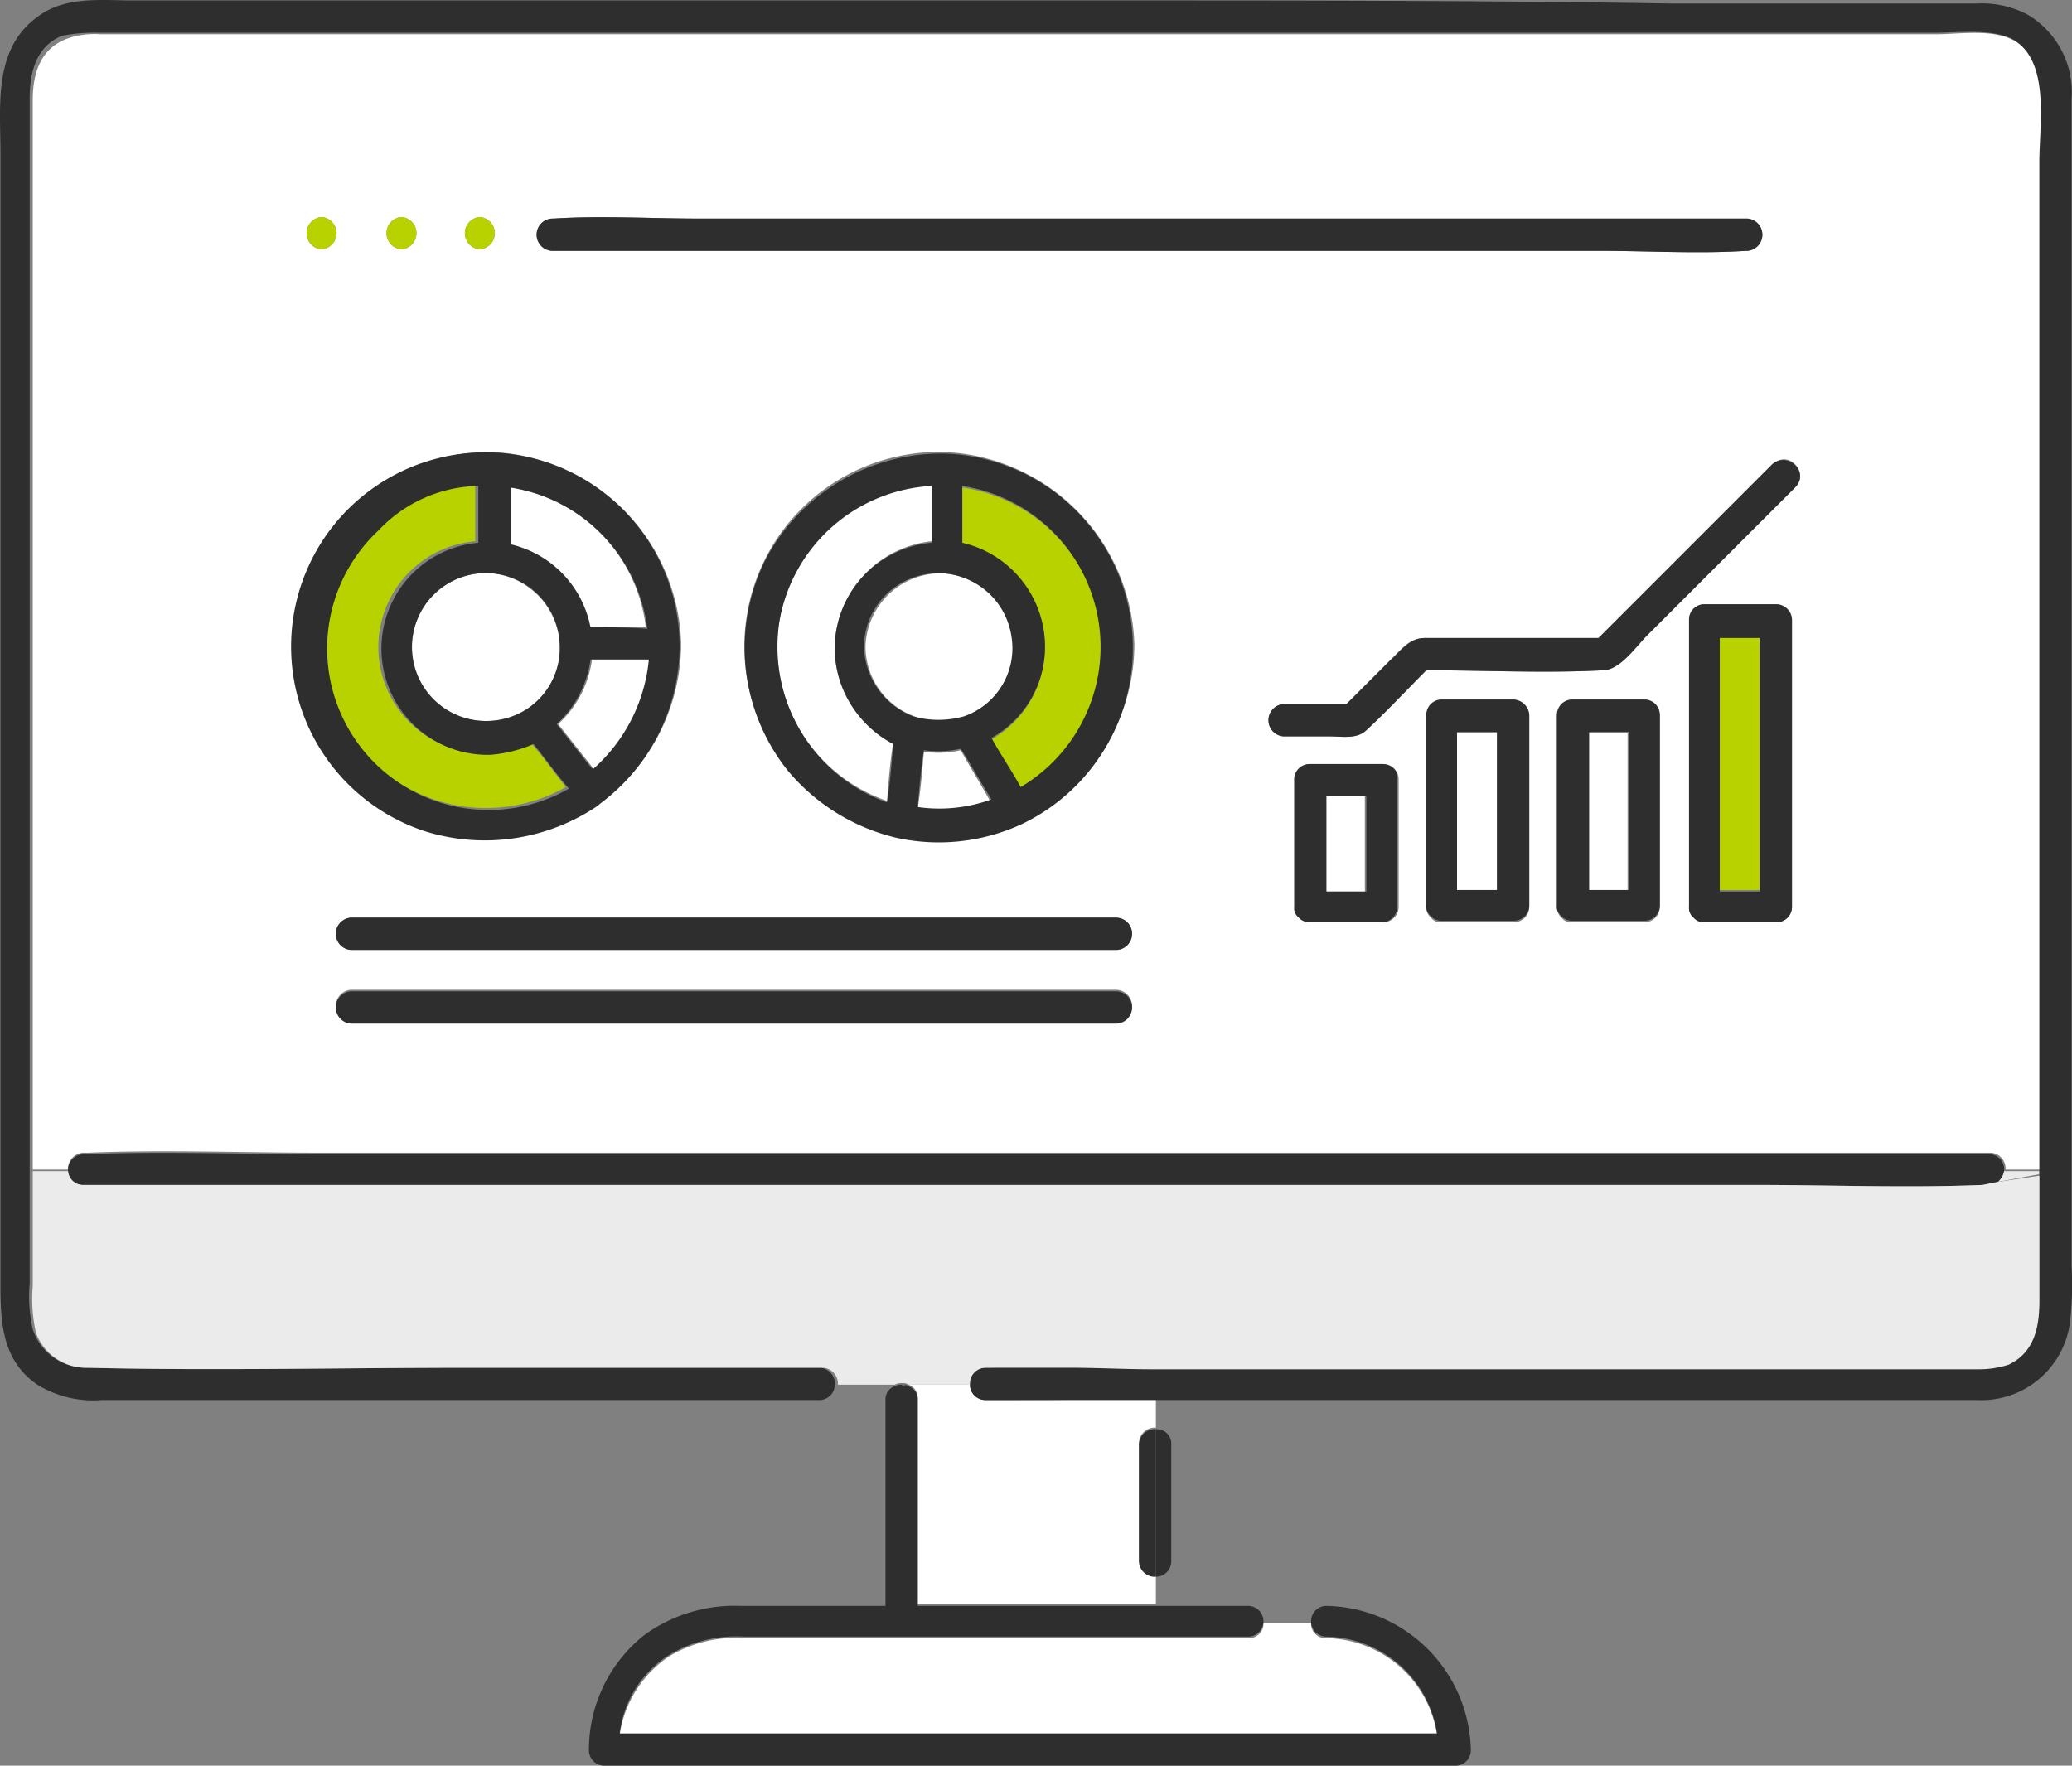 <svg xmlns="http://www.w3.org/2000/svg" width="134.856" height="114.93" viewBox="0 0 134.856 114.93">
  <rect x="0" y="0" width="134.856" height="114.93" fill="#808080" stroke="none"/>
  <g id="supportImage02" transform="translate(0.031 0.03)">
    <path id="パス_1126" data-name="パス 1126" d="M64.1,91.1a1,1,0,0,1-1-1h-4a.907.907,0,0,1,.6.9v13.4H75.2v-1.9a1.021,1.021,0,0,1-1.1-1V93.9a1.021,1.021,0,0,1,1.1-1V91H73.3C70.2,91.1,67.2,91.1,64.1,91.1Z" fill="#fff"/>
    <path id="パス_1127" data-name="パス 1127" d="M130,76.9l2.7-.5v-.2h-2.3A1.27,1.27,0,0,1,130,76.9Z" fill="#ebebeb"/>
    <path id="パス_1128" data-name="パス 1128" d="M74.1,94v7.6a1.021,1.021,0,0,0,1.1,1V93A1.021,1.021,0,0,0,74.1,94Z" fill="#2e2e2e"/>
    <path id="パス_1129" data-name="パス 1129" d="M75.2,93v9.6a1,1,0,0,0,1-1V94A.942.942,0,0,0,75.2,93Z" fill="#2e2e2e"/>
    <path id="パス_1130" data-name="パス 1130" d="M86.3,106.6a.942.942,0,0,1-1-1H82.2a.942.942,0,0,1-1,1H48.4a8.331,8.331,0,0,0-4.9,1.2,7.442,7.442,0,0,0-3.2,5.1H93.5A7.413,7.413,0,0,0,86.3,106.6Z" fill="#fff"/>
    <path id="パス_1131" data-name="パス 1131" d="M58.2,90.2h.5v-.1A.9.9,0,0,0,58.2,90.2Z" fill="#2e2e2e"/>
    <path id="パス_1132" data-name="パス 1132" d="M58.7,90.1h0l.4.1A.6.6,0,0,0,58.7,90.1Z" fill="#2e2e2e"/>
    <path id="パス_1133" data-name="パス 1133" d="M86.3,104.5a1,1,0,0,0,0,2,7.413,7.413,0,0,1,7.2,6.3H40.3a7.043,7.043,0,0,1,3.2-5.1,8.517,8.517,0,0,1,4.9-1.2H81.2a1,1,0,0,0,0-2h-6v0H59.7V91.1a.907.907,0,0,0-.6-.9h-.4v0h-.5a.907.907,0,0,0-.6.9v13.4H48.2a10,10,0,0,0-6.3,1.9,9.527,9.527,0,0,0-3.6,7.5,1,1,0,0,0,1,1H94.7a1,1,0,0,0,1-1A9.587,9.587,0,0,0,86.3,104.5Z" fill="#2e2e2e"/>
    <path id="パス_1134" data-name="パス 1134" d="M5.5,75h.2c5-.2,10,0,15,0H129.5a1.021,1.021,0,0,1,1,1.1h2.3V10.6c0-2.4.7-6.4-1.6-7.9-1.4-.9-3.7-.5-5.2-.5H6.5a5.344,5.344,0,0,0-2.2.3c-1.8.7-2.2,2.4-2.2,4V76.1H4.4A1.044,1.044,0,0,1,5.5,75Zm67.1-8.5H22.8a1.053,1.053,0,0,1,0-2.1H72.6A1.05,1.05,0,1,1,72.6,66.5Zm0-4.7H22.8a1.053,1.053,0,0,1,0-2.1H72.6A1.05,1.05,0,0,1,72.6,61.8Zm-6.1-8.3a12.864,12.864,0,0,1-8.2.9,12.607,12.607,0,0,1-7-4.3A12.663,12.663,0,0,1,61.6,29.4,12.932,12.932,0,0,1,73.8,41.9V42A12.9,12.9,0,0,1,66.5,53.5ZM91,59a1,1,0,0,1-1,1H85.3a.779.779,0,0,1-.7-.3.908.908,0,0,1-.3-.7V50.7a1,1,0,0,1,1-1H90a1,1,0,0,1,1,1Zm8.5,0a1,1,0,0,1-1,1H93.8a.779.779,0,0,1-.7-.3.908.908,0,0,1-.3-.7V46.6a1,1,0,0,1,1-1h4.7a1,1,0,0,1,1,1Zm8.5,0a1,1,0,0,1-1,1h-4.7a.779.779,0,0,1-.7-.3.908.908,0,0,1-.3-.7V46.6a1,1,0,0,1,1-1H107a1,1,0,0,1,1,1Zm8.6-16.3V59a1,1,0,0,1-1,1h-4.7a.779.779,0,0,1-.7-.3.908.908,0,0,1-.3-.7V40.3a1,1,0,0,1,1-1h4.7a1,1,0,0,1,1,1Zm.2-11-3.9,3.9-5.7,5.7c-.7.7-1.7,2.2-2.9,2.3-3.8.2-7.7,0-11.5,0-1.3,1.3-2.6,2.7-3.9,3.9-.7.6-1.6.4-2.4.4h-3a1.053,1.053,0,0,1,0-2.1h4.1l2.9-2.9c.7-.7,1.2-1.4,2.2-1.4h11.4l11.3-11.3C116.3,29.2,117.8,30.7,116.8,31.7ZM35.9,14.2H36c3.1-.2,6.3,0,9.5,0h68.2a1.053,1.053,0,0,1,0,2.1h-.1c-3.1.2-6.3,0-9.5,0H35.9A1.051,1.051,0,0,1,35.9,14.2Zm-4.7-.1a1.053,1.053,0,0,1,0,2.1A1.053,1.053,0,0,1,31.2,14.1Zm-5.1,0a1.053,1.053,0,0,1,0,2.1A1.053,1.053,0,0,1,26.1,14.1Zm-5.2,0a1.053,1.053,0,0,1,0,2.1A1.053,1.053,0,0,1,20.9,14.1ZM19.2,39.8A12.811,12.811,0,0,1,32.1,29.4,12.84,12.84,0,0,1,44.3,41.8v.3a12.985,12.985,0,0,1-5.2,10.1l-.1.1A13.04,13.04,0,0,1,27.8,54,12.469,12.469,0,0,1,19.2,39.8Z" fill="#fff"/>
    <path id="パス_1135" data-name="パス 1135" d="M65.9,41.4a4.991,4.991,0,0,0-4.3-4.1,4.917,4.917,0,0,0-5.3,4.8,4.847,4.847,0,0,0,3.2,4.5,4.687,4.687,0,0,0,3.3,0A4.918,4.918,0,0,0,65.9,41.4Z" fill="#fff"/>
    <path id="パス_1136" data-name="パス 1136" d="M36.4,41.9a4.916,4.916,0,0,0-4.3-4.6,4.813,4.813,0,1,0-.5,9.6,5.029,5.029,0,0,0,2.7-.8A4.752,4.752,0,0,0,36.4,41.9Z" fill="#fff"/>
    <path id="パス_1137" data-name="パス 1137" d="M134.8,82.4V6.4A5.88,5.88,0,0,0,131.9.9a6.356,6.356,0,0,0-3.3-.7H108.8C96.6,0,84.4,0,72.2,0H8.7C6.6,0,4.3-.3,2.5,1-.5,3.1,0,6.8,0,10V82.9c0,2.7-.1,5.5,2.4,7.2a6.913,6.913,0,0,0,4.2,1H53.3a1,1,0,0,0,1-1h0a1.021,1.021,0,0,0-1-1.1H30.1c-8.2,0-16.4.2-24.6,0a3.634,3.634,0,0,1-3.4-2.5,9.9,9.9,0,0,1-.2-3V6.4C1.9,4.7,2.3,3,4,2.3a11.012,11.012,0,0,1,2.4-.2H125.9c1.5,0,3.9-.3,5.2.5,2.3,1.5,1.6,5.5,1.6,7.9V84.4c0,1.7-.3,3.3-2,4.1a4.011,4.011,0,0,1-1.9.3h-33C88.9,89,82,89,75,89c-1.8,0-3.6,0-5.4-.1-1.8,0-3.6,0-5.3.1h-.2a1.021,1.021,0,0,0-1,1.1h0a1,1,0,0,0,1,1H75.2v0h53.4a5.818,5.818,0,0,0,6.1-5.1A21.663,21.663,0,0,0,134.8,82.4Z" fill="#2e2e2e"/>
    <path id="パス_1138" data-name="パス 1138" d="M130.4,76.2a.972.972,0,0,0-1-1.1H20.6c-5,0-10-.2-15,0H5.4a1.021,1.021,0,0,0-1,1.1.923.923,0,0,0,1,.9H114.2c4.9,0,9.9.2,14.8,0l1-.2A1.27,1.27,0,0,0,130.4,76.2Z" fill="#2e2e2e"/>
    <path id="パス_1139" data-name="パス 1139" d="M130,76.9l-1,.2c-4.9.2-9.9,0-14.8,0H5.4a.988.988,0,0,1-1-.9H2.1v7.5a10.123,10.123,0,0,0,.2,3A3.494,3.494,0,0,0,5.7,89c8.2.2,16.4,0,24.6,0H53.5a1.021,1.021,0,0,1,1,1.1h3.7a.9.9,0,0,1,.5-.1.6.6,0,0,1,.4.1h4a1.021,1.021,0,0,1,1-1.1h5.5c1.8,0,3.6.1,5.4.1h53.8a6.279,6.279,0,0,0,1.9-.3c1.7-.8,2-2.5,2-4.1V76.5Z" fill="#ebebeb"/>
    <path id="パス_1140" data-name="パス 1140" d="M62.5,48.8a6.473,6.473,0,0,1-2.4.1c-.1,1.2-.2,2.4-.4,3.7a10.67,10.67,0,0,0,4.7-.5C63.8,51,63.1,49.9,62.5,48.8Z" fill="#fff"/>
    <path id="パス_1141" data-name="パス 1141" d="M57.7,52.1c.1-1.3.2-2.5.4-3.8a6.816,6.816,0,0,1-3.8-6v-.4a7.08,7.08,0,0,1,6.3-6.7V31.5a10.595,10.595,0,0,0-2.9,20.6Z" fill="#fff"/>
    <path id="パス_1142" data-name="パス 1142" d="M62.6,31.7v3.7a6.886,6.886,0,0,1,1.9,12.7c.6,1.1,1.3,2.1,1.9,3.2a10.851,10.851,0,0,0,5.3-9.1A10.67,10.67,0,0,0,62.6,31.7Z" fill="#b8d200"/>
    <path id="パス_1143" data-name="パス 1143" d="M61.6,29.5a12.922,12.922,0,0,0-11.7,6.7,12.791,12.791,0,0,0,1.4,14,13.189,13.189,0,0,0,7,4.3,12.864,12.864,0,0,0,8.2-.9,12.708,12.708,0,0,0,7.2-11.4v-.1A12.65,12.65,0,0,0,61.6,29.5ZM50.7,40.4a10.646,10.646,0,0,1,9.9-8.8v3.7A6.914,6.914,0,0,0,54.3,42v.4a7.136,7.136,0,0,0,3.8,6c-.1,1.3-.2,2.5-.4,3.8A10.762,10.762,0,0,1,50.7,40.4Zm12,6.2a6.163,6.163,0,0,1-3.3,0,4.994,4.994,0,0,1-3.2-4.5,4.826,4.826,0,0,1,9.6-.7A4.693,4.693,0,0,1,62.7,46.6Zm-3,5.9c.1-1.2.2-2.4.4-3.7a6.473,6.473,0,0,0,2.4-.1c.7,1.1,1.3,2.2,2,3.3A9.9,9.9,0,0,1,59.7,52.5Zm6.7-1.3c-.6-1.1-1.3-2.1-1.9-3.2a6.8,6.8,0,0,0,3.4-7,6.942,6.942,0,0,0-5.3-5.7V31.6a10.6,10.6,0,0,1,3.8,19.6Z" fill="#2e2e2e"/>
    <path id="パス_1144" data-name="パス 1144" d="M33.1,31.7v3.7a6.86,6.86,0,0,1,5.2,5.4H42A10.4,10.4,0,0,0,33.1,31.7Z" fill="#fff"/>
    <path id="パス_1145" data-name="パス 1145" d="M23.1,48.3a10.6,10.6,0,0,0,13.7,2.9c-.8-1-1.5-2-2.3-2.9a8.865,8.865,0,0,1-2.8.7h-.4a6.915,6.915,0,0,1-.4-13.8V31.5a10.01,10.01,0,0,0-6.7,2.9A10.906,10.906,0,0,0,23.1,48.3Z" fill="#b8d200"/>
    <path id="パス_1146" data-name="パス 1146" d="M27.7,54.1a13.092,13.092,0,0,0,11.2-1.7l.1-.1a12.833,12.833,0,0,0,5.2-10.1v-.3A12.643,12.643,0,1,0,27.7,54.1Zm3.9-7.2a4.814,4.814,0,1,1,4.8-5,4.744,4.744,0,0,1-4.8,5ZM38.5,50c-.8-1-1.5-1.9-2.3-2.9a6.913,6.913,0,0,0,2.2-4.2h3.7A10.242,10.242,0,0,1,38.5,50Zm-.1-9.2a6.866,6.866,0,0,0-5.2-5.4V31.7a10.609,10.609,0,0,1,8.9,9.2C40.8,40.8,39.6,40.8,38.4,40.8Zm-7.3-9.2v3.7a6.915,6.915,0,0,0,.4,13.8h.4a8.865,8.865,0,0,0,2.8-.7c.8,1,1.5,2,2.3,2.9A10.51,10.51,0,0,1,24.6,34.5,9.157,9.157,0,0,1,31.1,31.6Z" fill="#2e2e2e"/>
    <path id="パス_1147" data-name="パス 1147" d="M38.5,42.9a6.913,6.913,0,0,1-2.2,4.2c.8,1,1.5,1.9,2.3,2.9a10.874,10.874,0,0,0,3.6-7.1Z" fill="#fff"/>
    <path id="パス_1148" data-name="パス 1148" d="M111.9,41.4V57.9h2.6V41.4Z" fill="#b8d200"/>
    <path id="パス_1149" data-name="パス 1149" d="M115.6,39.3h-4.7a1,1,0,0,0-1,1V59a.779.779,0,0,0,.3.7.908.908,0,0,0,.7.3h4.7a1,1,0,0,0,1-1V40.3A1.075,1.075,0,0,0,115.6,39.3ZM114.5,58h-2.6V41.5h2.6V58Z" fill="#2e2e2e"/>
    <path id="パス_1150" data-name="パス 1150" d="M103.3,58h2.6V47.7h-2.6Z" fill="#fff"/>
    <path id="パス_1151" data-name="パス 1151" d="M107,45.5h-4.7a1,1,0,0,0-1,1V58.9a.779.779,0,0,0,.3.7.908.908,0,0,0,.7.3H107a1,1,0,0,0,1-1V46.5A1,1,0,0,0,107,45.5Zm-1,2.1V57.9h-2.6V47.6Z" fill="#2e2e2e"/>
    <path id="パス_1152" data-name="パス 1152" d="M94.8,58h2.6V47.7H94.8Z" fill="#fff"/>
    <path id="パス_1153" data-name="パス 1153" d="M98.5,45.5H93.8a1,1,0,0,0-1,1V58.9a.779.779,0,0,0,.3.7.908.908,0,0,0,.7.3h4.7a1,1,0,0,0,1-1V46.5A1.075,1.075,0,0,0,98.5,45.5Zm-1.1,2.1V57.9H94.8V47.6Z" fill="#2e2e2e"/>
    <path id="パス_1154" data-name="パス 1154" d="M86.2,58h2.6V51.8H86.2Z" fill="#fff"/>
    <path id="パス_1155" data-name="パス 1155" d="M89.9,49.7H85.2a1,1,0,0,0-1,1V59a.779.779,0,0,0,.3.7.908.908,0,0,0,.7.3h4.7a1,1,0,0,0,1-1V50.7C91,50.1,90.5,49.7,89.9,49.7Zm-1,2.1V58H86.3V51.8Z" fill="#2e2e2e"/>
    <path id="パス_1156" data-name="パス 1156" d="M96.6,41.5H92.7c-1,0-1.5.8-2.2,1.4l-2.9,2.9H83.5a1.053,1.053,0,0,0,0,2.1h3c.8,0,1.8.2,2.4-.4,1.3-1.2,2.6-2.6,3.9-3.9,3.8,0,7.7.2,11.5,0,1.1,0,2.1-1.5,2.9-2.3l5.7-5.7,3.9-3.9c1-1-.5-2.4-1.5-1.5L104,41.5Z" fill="#2e2e2e"/>
    <path id="パス_1157" data-name="パス 1157" d="M72.6,59.7H22.8a1.053,1.053,0,0,0,0,2.1H72.6A1.05,1.05,0,1,0,72.6,59.7Z" fill="#2e2e2e"/>
    <path id="パス_1158" data-name="パス 1158" d="M35.9,16.3h68.2c3.1,0,6.4.2,9.5,0h.1a1.053,1.053,0,0,0,0-2.1H45.5c-3.1,0-6.4-.2-9.5,0h-.1A1.051,1.051,0,0,0,35.9,16.3Z" fill="#2e2e2e"/>
    <path id="パス_1159" data-name="パス 1159" d="M72.6,64.5H22.8a1.053,1.053,0,0,0,0,2.1H72.6A1.05,1.05,0,1,0,72.6,64.5Z" fill="#2e2e2e"/>
    <path id="パス_1160" data-name="パス 1160" d="M20.9,16.2a1.053,1.053,0,0,0,0-2.1A1.053,1.053,0,0,0,20.9,16.2Z" fill="#b8d200"/>
    <path id="パス_1161" data-name="パス 1161" d="M26.1,16.2a1.053,1.053,0,0,0,0-2.1A1.053,1.053,0,0,0,26.1,16.2Z" fill="#b8d200"/>
    <path id="パス_1162" data-name="パス 1162" d="M31.2,16.2a1.053,1.053,0,0,0,0-2.1A1.053,1.053,0,0,0,31.2,16.2Z" fill="#b8d200"/>
  </g>
</svg>
